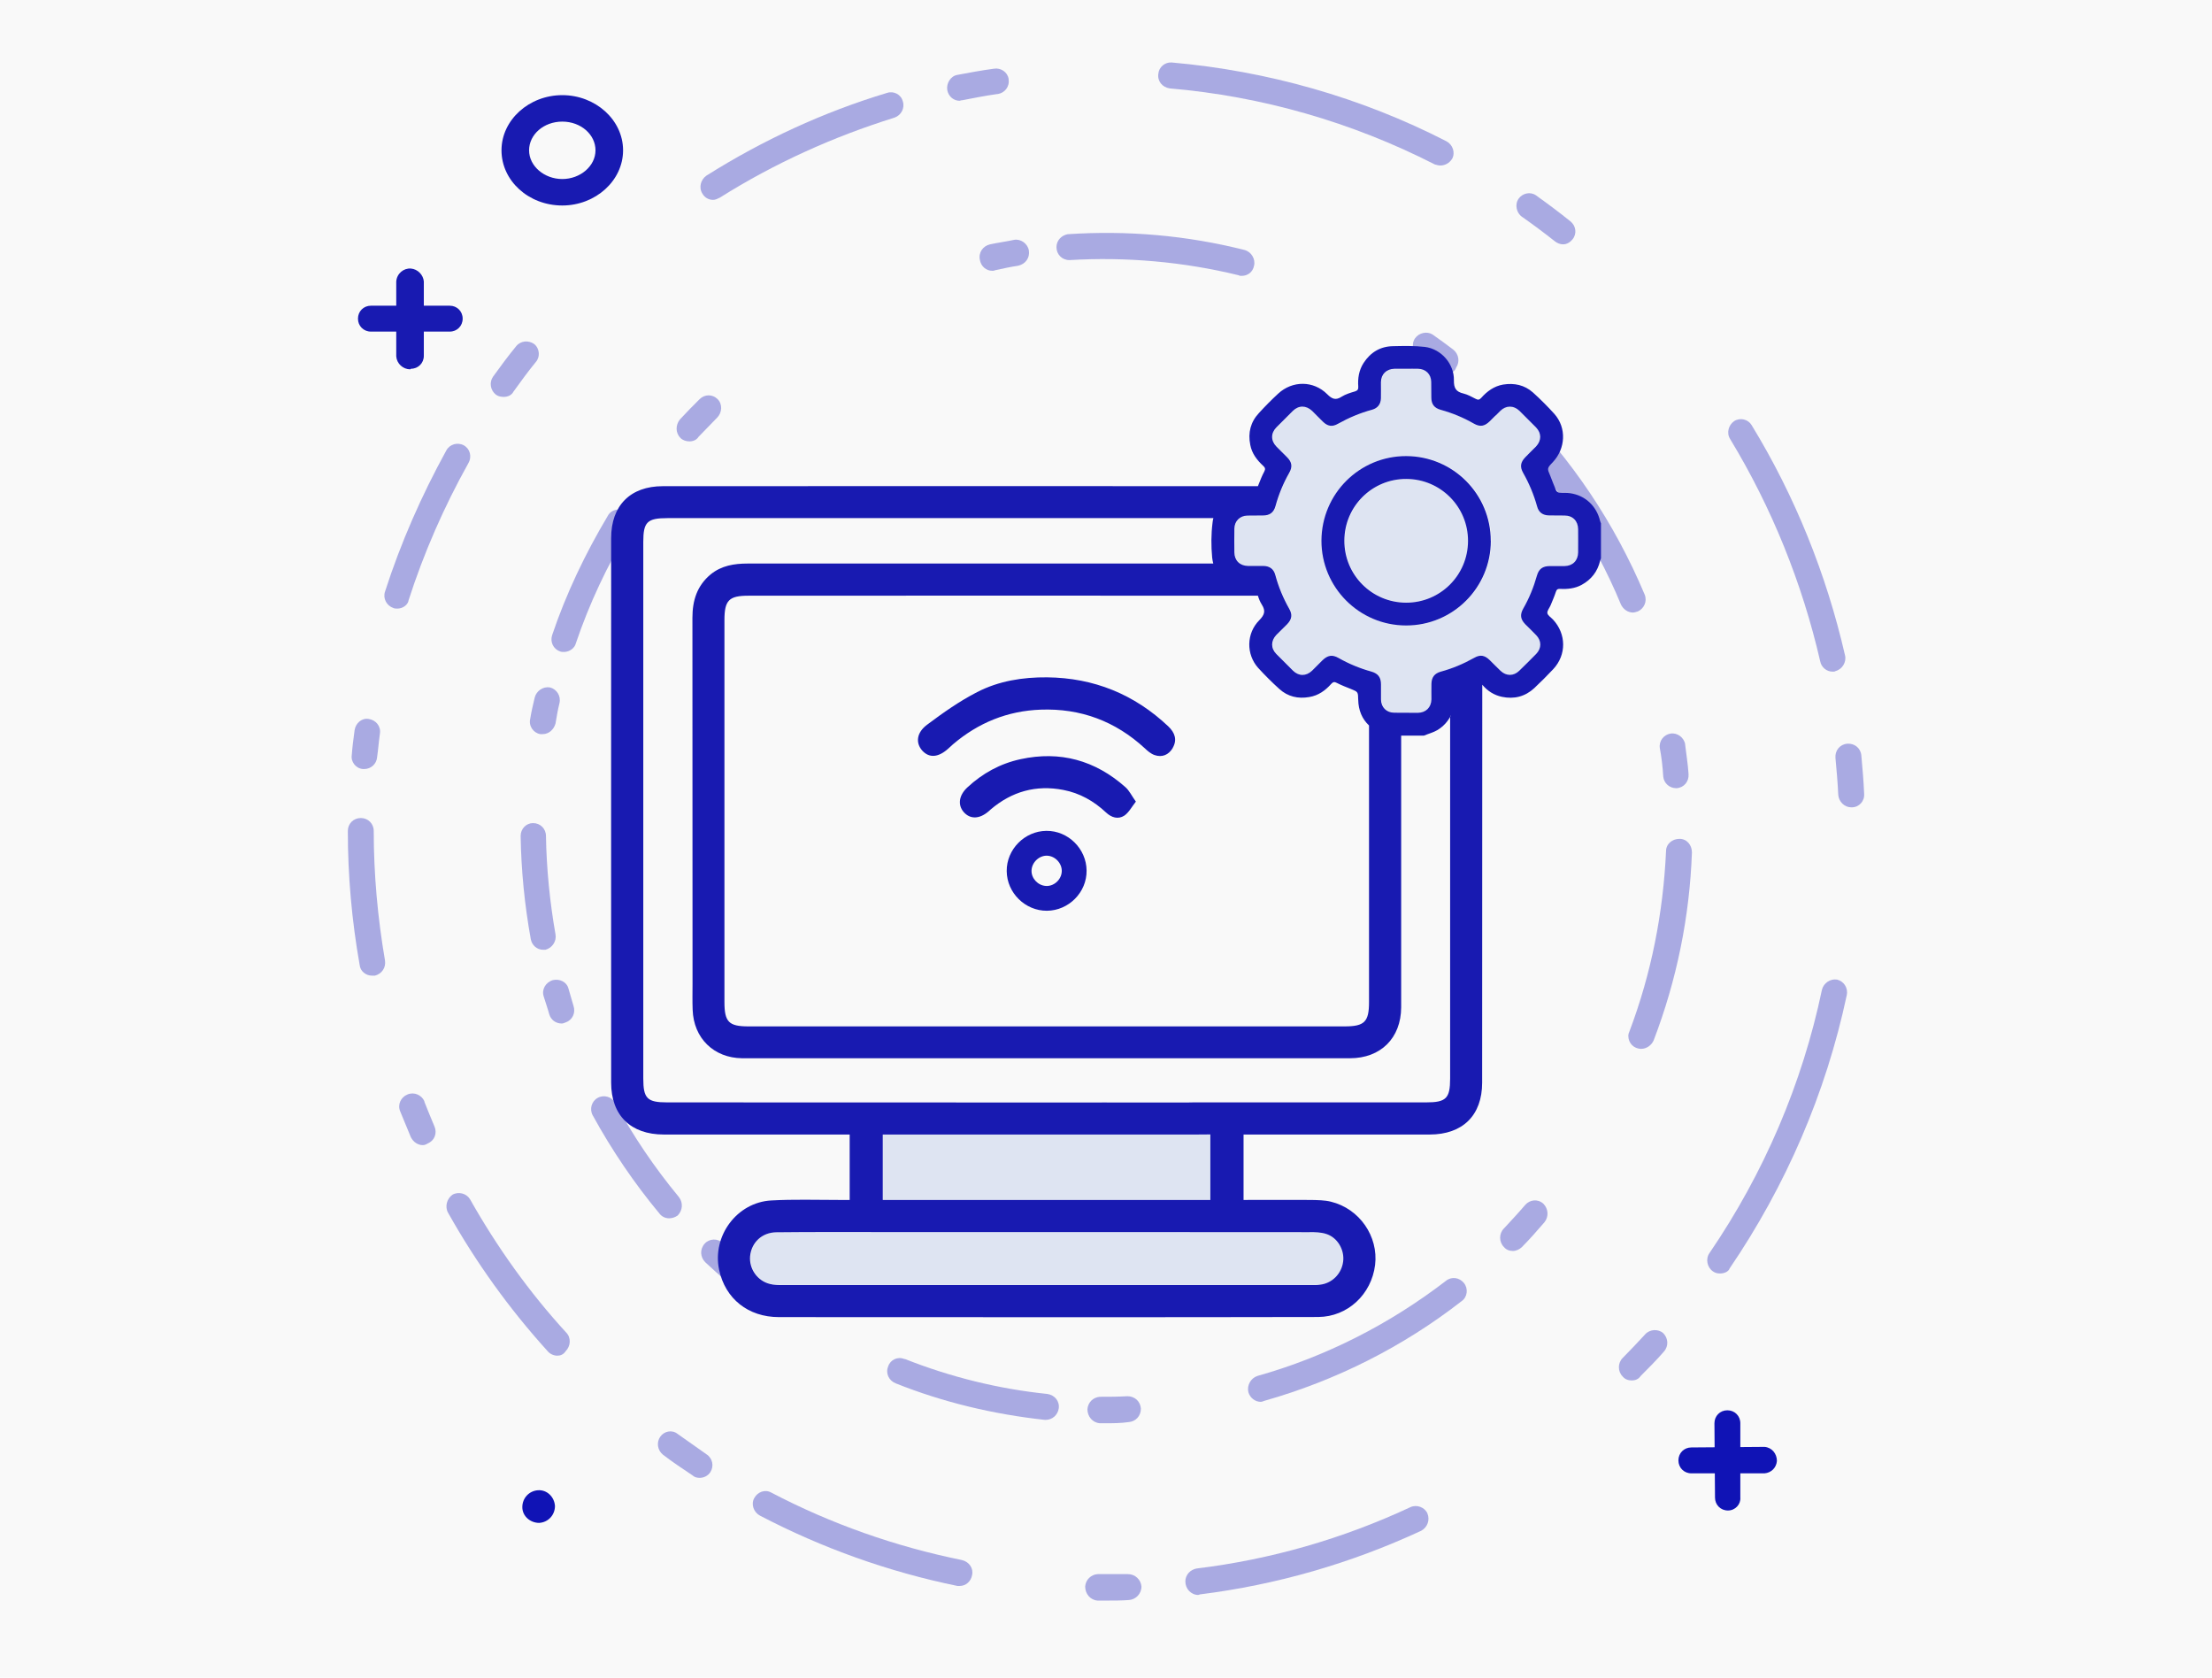 <?xml version="1.0" encoding="UTF-8"?>
<svg id="Layer_1" data-name="Layer 1" xmlns="http://www.w3.org/2000/svg" viewBox="0 0 393 298">
  <defs>
    <style>
      .cls-1 {
        fill: #181ab1;
      }

      .cls-2 {
        fill: #dee4f2;
      }

      .cls-3 {
        fill: #f9f9f9;
      }

      .cls-4 {
        fill: #1013b5;
      }

      .cls-5 {
        opacity: .34;
      }
    </style>
  </defs>
  <rect class="cls-3" width="393" height="298"/>
  <g>
    <g class="cls-5">
      <path class="cls-4" d="M196.4,252.8h-1c-1.3-.1-2.2-1.2-2.2-2.5,.1-1.2,1-2.1,2.2-2.2h0c1.6,0,3.2,0,4.9-.1,1.3,0,2.3,.9,2.4,2.2,0,1.3-.9,2.3-2.2,2.4-1.4,.2-2.8,.2-4.1,.2Z"/>
      <path class="cls-4" d="M185.8,252.2h-.2c-9.1-1-18-3.1-26.5-6.5-1.2-.5-1.8-1.8-1.3-3,.4-1.2,1.7-1.8,2.9-1.3h.1c8.1,3.2,16.6,5.3,25.3,6.2,1.3,.2,2.2,1.3,2,2.6-.2,1.2-1.2,2-2.3,2h0Z"/>
      <path class="cls-4" d="M130.7,228.3c-.5,0-1.1-.2-1.5-.6-1.3-1.1-2.6-2.3-3.9-3.5-.9-.9-1-2.3-.1-3.3,.8-.9,2.3-1,3.2-.1h0c1.2,1.1,2.5,2.3,3.7,3.4,1,.8,1.1,2.3,.3,3.3-.4,.5-1,.8-1.7,.8Z"/>
      <path class="cls-4" d="M118.9,216.4c-.7,0-1.3-.3-1.7-.8-4.5-5.4-8.5-11.3-11.9-17.5-.6-1.1-.2-2.5,.9-3.1s2.5-.2,3.1,.9h0c3.2,5.9,7,11.5,11.3,16.7,.8,1,.7,2.4-.2,3.3-.4,.3-1,.5-1.5,.5Z"/>
      <path class="cls-4" d="M99.8,181.8c-1,0-1.9-.6-2.2-1.6-.3-1.1-.7-2.2-1-3.2-.4-1.2,.3-2.5,1.6-2.9,1.2-.3,2.5,.3,2.8,1.5h0c.3,1,.6,2.1,.9,3.1,.4,1.2-.2,2.5-1.4,2.9-.2,.1-.5,.2-.7,.2Z"/>
      <path class="cls-4" d="M96.5,168.7c-1.1,0-2-.8-2.2-1.9-1.1-6.1-1.7-12.2-1.8-18.3,0-1.3,1-2.3,2.2-2.3h0c1.3,0,2.3,1,2.3,2.3,.1,5.9,.7,11.8,1.7,17.5,.2,1.2-.6,2.4-1.8,2.7h-.4Z"/>
      <path class="cls-4" d="M96.4,130.4h-.4c-1.2-.2-2.1-1.4-1.8-2.7,.2-1.3,.5-2.5,.8-3.8,.3-1.2,1.5-2,2.7-1.8h0c1.2,.3,2,1.5,1.7,2.8-.3,1.2-.5,2.4-.7,3.6-.3,1.1-1.2,1.9-2.3,1.9Z"/>
      <path class="cls-4" d="M100.2,115.8c-.3,0-.5,0-.7-.1-1.2-.4-1.8-1.7-1.4-2.9,2.5-7.4,5.9-14.5,9.9-21.2,.6-1.1,2-1.4,3.1-.8h0c1.1,.7,1.4,2.1,.7,3.2-3.9,6.4-7.1,13.2-9.5,20.3-.2,.8-1.1,1.5-2.1,1.5Z"/>
      <path class="cls-4" d="M122.5,78.4c-.6,0-1.2-.2-1.6-.6-.9-.9-.9-2.3-.1-3.3,1.1-1.2,2.3-2.4,3.5-3.6,.9-.9,2.3-.9,3.2,0h0c.9,.9,.8,2.4-.1,3.3-1.1,1.1-2.2,2.3-3.3,3.4-.3,.5-.9,.8-1.6,.8Z"/>
      <path class="cls-4" d="M176.3,48.1c-1.1,0-2-.8-2.2-1.9-.3-1.3,.5-2.5,1.8-2.8,1.4-.3,2.9-.5,4.3-.8,1.2-.2,2.4,.7,2.6,1.9h0c.2,1.3-.6,2.4-1.9,2.7-1.4,.2-2.7,.5-4.1,.8-.2,.1-.4,.1-.5,.1Z"/>
      <path class="cls-4" d="M220.6,49c-.2,0-.4,0-.5-.1-9.8-2.4-20-3.3-30.1-2.7-1.3,0-2.3-1-2.3-2.3,0-1.2,.9-2.1,2-2.3,10.6-.7,21.1,.2,31.4,2.8,1.2,.3,2,1.6,1.7,2.8-.2,1.1-1.1,1.8-2.2,1.8Z"/>
      <path class="cls-4" d="M257,66.4c-.5,0-1-.2-1.4-.5-1.2-.9-2.4-1.7-3.6-2.6-1-.7-1.3-2.2-.6-3.2s2.1-1.3,3.1-.7h0c1.3,.9,2.5,1.8,3.7,2.7,1,.8,1.2,2.2,.5,3.2-.2,.7-.9,1.1-1.7,1.1Z"/>
      <path class="cls-4" d="M290.1,108.8c-.9,0-1.7-.6-2.1-1.4-5-12.1-12.4-23-21.6-32.2-.9-.9-.9-2.4,0-3.3s2.3-.9,3.2,0h0c9.7,9.7,17.3,21.1,22.6,33.7,.5,1.2-.1,2.5-1.2,3-.3,.1-.6,.2-.9,.2Z"/>
      <path class="cls-4" d="M297.8,140c-1.2,0-2.2-.9-2.3-2.1-.1-1.7-.3-3.4-.6-5-.2-1.3,.7-2.4,1.9-2.6,1.2-.2,2.4,.7,2.6,1.9v.1c.2,1.7,.5,3.5,.6,5.2,.1,1.3-.8,2.4-2.1,2.5h-.1Z"/>
      <path class="cls-4" d="M291.6,186.3c-1.3,0-2.3-1-2.3-2.3,0-.3,.1-.6,.2-.8,3.9-10.3,6-21.1,6.5-32,0-1.3,1.1-2.2,2.4-2.2s2.2,1.1,2.2,2.4c-.4,11.4-2.7,22.7-6.8,33.4-.4,.9-1.3,1.5-2.2,1.5Z"/>
      <path class="cls-4" d="M268.8,222.2c-.6,0-1.2-.2-1.6-.7-.9-.9-.9-2.4,0-3.3,1.3-1.4,2.6-2.8,3.8-4.2,.8-.9,2.2-1.1,3.2-.2h0c.9,.9,1,2.3,.2,3.3-1.3,1.5-2.6,3-4,4.4-.4,.4-1,.7-1.6,.7Z"/>
      <path class="cls-4" d="M224,249c-1,0-1.9-.7-2.2-1.7-.3-1.2,.4-2.5,1.6-2.9,12.1-3.4,23.5-9.2,33.5-16.9,1-.8,2.4-.6,3.2,.4h0c.8,1,.6,2.5-.4,3.2-10.4,8.1-22.3,14.1-35,17.7-.3,.1-.5,.2-.7,.2Z"/>
      <path class="cls-4" d="M170.5,17.9c-1.1,0-2-.8-2.2-1.9-.2-1.2,.6-2.5,1.8-2.7,2.1-.4,4.3-.8,6.5-1.1,1.2-.2,2.4,.6,2.6,1.8v.1c.2,1.3-.7,2.4-1.9,2.6h-.1c-2.1,.3-4.2,.7-6.2,1.1-.3,0-.4,.1-.5,.1Z"/>
      <path class="cls-4" d="M126.7,35.5c-.8,0-1.5-.4-1.9-1.1-.7-1.1-.3-2.5,.7-3.2,10-6.3,20.8-11.3,32.1-14.7,1.2-.4,2.5,.3,2.8,1.5h0c.4,1.2-.3,2.5-1.5,2.9-10.9,3.4-21.3,8.1-31,14.2-.4,.2-.8,.4-1.2,.4Z"/>
      <path class="cls-4" d="M89.5,70.5c-.5,0-1-.1-1.4-.4-1-.8-1.2-2.2-.5-3.2,1.3-1.8,2.7-3.7,4.1-5.4,.8-1,2.2-1.1,3.2-.4h0c1,.8,1.1,2.3,.3,3.2-1.4,1.7-2.7,3.5-4,5.3-.3,.6-1,.9-1.7,.9Z"/>
      <path class="cls-4" d="M70.6,108.1c-.2,0-.5,0-.7-.1-1.2-.4-1.9-1.7-1.5-2.9,2.8-8.7,6.5-17.1,10.9-25.1,.6-1.1,2-1.5,3.1-.9h0c1.1,.6,1.5,2,.8,3.2-4.3,7.7-7.9,15.9-10.6,24.3-.1,.8-1,1.5-2,1.5Z"/>
      <path class="cls-4" d="M64.7,136.6h-.2c-1.3-.1-2.2-1.3-2-2.5,.1-1.4,.3-2.9,.5-4.4,.2-1.3,1.3-2.2,2.5-2h0c1.3,.2,2.2,1.3,2,2.6h0c-.2,1.4-.3,2.8-.5,4.2-.1,1.2-1.1,2.1-2.3,2.1Z"/>
      <path class="cls-4" d="M66.1,173.3c-1.1,0-2.1-.8-2.2-1.9-1.4-7.9-2.1-15.8-2.1-23.8,0-1.3,1-2.3,2.3-2.3h0c1.3,0,2.3,1,2.3,2.3h0c0,7.7,.7,15.4,2,23,.2,1.3-.6,2.4-1.8,2.7h-.5Z"/>
      <path class="cls-4" d="M75.1,203.4c-.9,0-1.7-.6-2.1-1.4-.6-1.5-1.3-3.1-1.9-4.6-.5-1.2,.1-2.5,1.3-3,1.2-.5,2.5,.1,3,1.2v.1c.6,1.5,1.2,3,1.8,4.4,.5,1.2,0,2.5-1.2,3-.3,.2-.6,.3-.9,.3Z"/>
      <path class="cls-4" d="M99,240.8c-.6,0-1.3-.3-1.7-.8-6.8-7.5-12.7-15.7-17.7-24.6-.6-1.1-.2-2.5,.8-3.2,1.1-.6,2.5-.2,3.1,.8h0c4.8,8.5,10.5,16.5,17.1,23.7,.9,.9,.8,2.4-.1,3.3-.4,.6-.9,.8-1.5,.8Z"/>
      <path class="cls-4" d="M124.3,262.5c-.4,0-.9-.1-1.2-.4-1.8-1.2-3.6-2.4-5.3-3.7-1-.8-1.2-2.2-.5-3.2,.7-1,2.1-1.3,3.1-.5h0c1.7,1.2,3.4,2.4,5.1,3.6,1.1,.7,1.4,2.1,.7,3.2-.4,.6-1.1,1-1.9,1Z"/>
      <path class="cls-4" d="M170.5,281.7h-.4c-12.2-2.5-24-6.7-35.1-12.5-1.1-.6-1.6-2-1-3.1s1.9-1.6,3-1h0c10.7,5.6,22.1,9.6,33.9,12,1.3,.3,2.1,1.5,1.8,2.7-.2,1.1-1.1,1.9-2.2,1.9h0Z"/>
      <path class="cls-4" d="M196.5,284.3h-1.5c-1.3-.1-2.2-1.2-2.2-2.5,.1-1.2,1-2.1,2.2-2.2h5.4c1.3,0,2.3,1,2.4,2.2,0,1.3-1,2.3-2.2,2.4-1.3,.1-2.7,.1-4.1,.1Z"/>
      <path class="cls-4" d="M212.9,283.3c-1.3,0-2.3-1.1-2.3-2.4,0-1.2,.9-2.1,2-2.3,13.2-1.6,26-5.3,38-10.9,1.1-.5,2.5,0,3,1.1h0c.5,1.2,0,2.5-1.1,3.1-12.5,5.8-25.7,9.6-39.3,11.3l-.3,.1Z"/>
      <path class="cls-4" d="M289.9,245.2c-.6,0-1.2-.2-1.6-.7-.9-.9-.9-2.4,0-3.3,1.3-1.3,2.7-2.8,4-4.2,.8-.9,2.3-1,3.2-.2h0c.9,.9,1,2.3,.1,3.3-1.3,1.5-2.7,2.9-4.1,4.3-.4,.6-1,.8-1.6,.8Z"/>
      <path class="cls-4" d="M305.6,226.2c-.5,0-.9-.1-1.3-.4-1-.7-1.3-2.2-.6-3.2,9.7-14.2,16.5-30.1,20-46.8,.3-1.2,1.5-2,2.7-1.8h0c1.2,.3,2,1.5,1.7,2.8-3.7,17.4-10.8,33.8-20.8,48.5-.2,.6-1,.9-1.7,.9Z"/>
      <path class="cls-4" d="M328.9,143.4c-1.2,0-2.2-1-2.3-2.2-.1-2.2-.3-4.4-.5-6.6-.1-1.3,.8-2.4,2.1-2.5,1.3-.1,2.4,.8,2.5,2.1,.2,2.2,.4,4.5,.5,6.8,.1,1.3-.9,2.4-2.2,2.4h-.1Z"/>
      <path class="cls-4" d="M325.6,119.3c-1.1,0-2-.8-2.2-1.8-3.2-13.9-8.6-27.3-16-39.5-.7-1.1-.3-2.5,.7-3.2,1.1-.7,2.5-.3,3.1,.7h0c7.7,12.6,13.3,26.5,16.6,40.9,.3,1.2-.5,2.5-1.7,2.8-.1,.1-.3,.1-.5,.1Z"/>
      <path class="cls-4" d="M277.7,43.4c-.5,0-1-.2-1.4-.5-1.9-1.5-3.9-3-5.9-4.4-1-.7-1.3-2.2-.6-3.2,.7-1,2.1-1.3,3.1-.6h0c2.1,1.5,4.1,3,6.1,4.6,1,.8,1.2,2.2,.4,3.2-.4,.5-1,.9-1.7,.9Z"/>
      <path class="cls-4" d="M255.9,29.4c-.3,0-.7-.1-1-.2-14.7-7.5-30.7-12.1-47.1-13.5-1.3-.2-2.2-1.3-2-2.6,.1-1.2,1.2-2.1,2.4-2,17,1.5,33.6,6.2,48.8,14,1.1,.6,1.6,2,1,3.1-.5,.8-1.3,1.2-2.1,1.2Z"/>
    </g>
    <path class="cls-4" d="M300.5,261.7c-1.3,0-2.3-1-2.3-2.3s1-2.3,2.3-2.3l13-.1h0c1.3,.1,2.2,1.2,2.2,2.5-.1,1.2-1,2.1-2.2,2.2h-13Z"/>
    <path class="cls-4" d="M307,268.3c-1.3,0-2.3-1-2.3-2.3h0l-.1-13.2c0-1.3,1-2.3,2.3-2.3h0c1.3,0,2.3,1,2.3,2.3v13.2c.1,1.2-.9,2.3-2.2,2.3h0Z"/>
    <path class="cls-4" d="M95.6,264.7c-1.6,.1-2.8,1.4-2.8,3s1.4,2.8,3,2.8c1.6-.1,2.8-1.4,2.8-3-.1-1.6-1.4-2.9-3-2.8h0Z"/>
    <g>
      <path class="cls-1" d="M99.9,36.5c-6,0-10.8-4.4-10.8-9.8s4.9-9.8,10.8-9.8,10.8,4.4,10.8,9.8-4.9,9.8-10.8,9.8Zm0-14.9c-3.3,0-5.9,2.3-5.9,5.1s2.7,5.1,5.9,5.1,5.9-2.3,5.9-5.1-2.6-5.1-5.9-5.1h0Z"/>
      <path class="cls-1" d="M79.9,58.9h-14c-1.3,0-2.3-1-2.3-2.3s1-2.3,2.3-2.3h14c1.3,0,2.3,1,2.3,2.3,0,1.3-1,2.3-2.3,2.3Z"/>
      <path class="cls-1" d="M72.9,65.6c-1.3,0-2.4-1-2.5-2.3h0v-13.3c.1-1.4,1.3-2.4,2.6-2.3,1.2,.1,2.2,1.1,2.3,2.3v13.2c0,1.3-1,2.3-2.3,2.3l-.1,.1Z"/>
    </g>
    <g>
      <g>
        <path class="cls-2" d="M235.7,219.16c-.94-.3-2.01-.32-2.98-.32-12.76-.02-25.52-.02-38.26-.02h-37.57c-6.27,0-12.58-.02-18.86,.04-2.6,.02-4.45,1.84-4.69,4.25-.19,2.22,1.29,4.39,3.51,4.93,.72,.2,1.52,.2,2.29,.2h93.84c.55,0,1.09,.02,1.61-.06,2.14-.24,3.82-1.94,4.1-4.08,.29-2.08-.95-4.28-2.98-4.93Z"/>
        <path class="cls-3" d="M257.7,191.56V127.3c-.5,.91-1.22,1.69-2.22,2.33-.75,.46-1.64,.68-2.46,1.03h-4.04v48.25c-.02,5.47-3.64,9.05-9.09,9.05h-108.02c-4.99-.06-8.59-3.55-8.76-8.62-.06-1.55-.02-3.07-.02-4.62,0-21.67,0-43.33-.02-65,0-3.07,.81-5.71,3.27-7.74,1.89-1.52,4.14-1.89,6.52-1.89h82.75c-.09-.33-.15-.7-.2-1.07-.19-2.05-.19-4.14,.06-6.19,.02-.28,.09-.55,.15-.8H118.64c-3.6,0-4.3,.67-4.3,4.23v95.28c0,3.58,.7,4.25,4.25,4.25,24.34,0,48.67,0,73.01,.02h3.92c.52,0,1.02-.04,1.52,0h13.93c.39-.02,.75-.02,1.14-.02h41.31c3.55,0,4.28-.7,4.28-4.23Z"/>
        <path class="cls-2" d="M212.33,201.5h-55.43v11.63h58.2v-11.62h-2.77c.29,0,.58,0,.88,0-.29,0-.59,0-.88,0Z"/>
        <path class="cls-2" d="M278.04,91.58c-.93-.02-1.85,0-2.77-.02-1.11-.02-1.83-.55-2.11-1.62-.59-2.11-1.42-4.09-2.49-5.97-.59-1.07-.46-1.85,.39-2.75,.63-.65,1.28-1.26,1.92-1.92,.98-1.04,.98-2.35,0-3.38-.98-1-1.97-1.98-2.97-2.97-1.02-.98-2.35-.98-3.38,0-.63,.62-1.24,1.24-1.87,1.88-.94,.91-1.73,1.05-2.86,.39-1.84-1.04-3.78-1.85-5.83-2.42-1.18-.32-1.7-1-1.7-2.2-.02-.91,0-1.85-.02-2.77-.02-1.37-.98-2.31-2.35-2.33-.7-.02-1.4,0-2.09,0h-2.09c-1.42,.02-2.37,.96-2.4,2.38,0,.94,.02,1.88,0,2.84-.02,1.07-.57,1.78-1.59,2.07-2.12,.56-4.12,1.41-6.04,2.49-1.03,.59-1.83,.46-2.68-.38-.66-.63-1.27-1.28-1.92-1.92-1.08-1-2.38-1.03-3.43,0-.98,.98-1.97,1.94-2.92,2.92-1.03,1.05-1.03,2.38,0,3.43,.63,.66,1.28,1.27,1.92,1.92,.85,.87,.95,1.68,.35,2.75-1.07,1.87-1.87,3.84-2.44,5.91-.33,1.13-1.03,1.66-2.22,1.66-.94,.02-1.85,0-2.77,.02-1.33,.02-2.29,.99-2.31,2.31-.02,1.42-.02,2.84,0,4.25,.02,1.42,.98,2.36,2.4,2.38,.91,.02,1.85,0,2.77,0,1.11,.02,1.83,.55,2.11,1.64,.57,2.09,1.4,4.08,2.46,5.98,.61,1.04,.48,1.85-.37,2.74-.63,.63-1.28,1.27-1.92,1.9-.98,1.04-1,2.35,0,3.38,.98,1,1.97,1.98,2.97,2.96,1.02,1,2.33,1,3.38,0,.63-.61,1.24-1.24,1.85-1.85,.94-.91,1.74-1.04,2.86-.41,1.85,1.04,3.8,1.85,5.84,2.42,1.2,.35,1.7,1.03,1.7,2.27v2.7c.02,1.37,.98,2.33,2.36,2.33,1.4,.02,2.81,.02,4.2,.02,1.42-.02,2.36-.96,2.4-2.38,0-.91-.02-1.85,0-2.77,.02-1.16,.55-1.85,1.66-2.16,2.07-.56,4.03-1.4,5.91-2.44,1.09-.63,1.88-.51,2.79,.39,.65,.63,1.26,1.28,1.92,1.89,1,.96,2.34,.96,3.31,0,1.03-.98,2.03-1.98,3.03-3.01,.95-1,.95-2.31,0-3.31-.63-.67-1.31-1.31-1.97-1.96-.85-.9-.95-1.68-.34-2.78,1.04-1.83,1.85-3.79,2.41-5.82,.35-1.24,1.03-1.73,2.31-1.75,.9,0,1.77,.02,2.64,0,1.42-.02,2.36-.98,2.37-2.4,.02-1.37,0-2.74,0-4.12-.02-1.46-.95-2.42-2.4-2.42Zm-28.13,19.51c-8.33,0-15.08-6.77-15.04-15.09,.03-8.32,6.76-15.03,15.07-15,8.32,.02,15.02,6.74,15.01,15.05,0,8.31-6.73,15.03-15.04,15.04Z"/>
        <path class="cls-2" d="M249.94,85.06c-6.08-.02-11,4.88-11.02,10.96-.02,6.08,4.88,11,10.96,11.02,6.07,.02,10.99-4.88,11.02-10.96,.02-6.08-4.88-11-10.96-11.02Z"/>
        <path class="cls-3" d="M224.25,107.39c-.3-.47-.52-1.02-.7-1.59-30.18-.02-60.33-.02-90.51,0-3.47,0-4.28,.81-4.28,4.32v67.83c0,3.54,.79,4.32,4.28,4.32h105.93c3.51,0,4.32-.8,4.32-4.29v-49.14c-1.24-1.16-1.88-2.7-1.92-4.56-.02-1.42-.02-1.4-1.29-1.92-.85-.33-1.68-.66-2.48-1.08-.44-.23-.7-.19-1.03,.18-1.05,1.18-2.29,2.07-3.91,2.33-1.98,.35-3.79-.06-5.3-1.42-1.31-1.17-2.58-2.44-3.77-3.75-2.16-2.42-2.12-6.13,.19-8.46,.91-.94,1.18-1.64,.46-2.78Zm-38.17,54.37c-3.86,.04-7.12-3.16-7.16-7.04-.03-3.85,3.18-7.12,7.05-7.15,3.85-.03,7.1,3.18,7.14,7.05,.05,3.85-3.17,7.1-7.04,7.13Zm13.75-16.9c-1.11,.72-2.29,.35-3.25-.55-2.16-2.03-4.67-3.45-7.59-4.01-4.86-.94-9.16,.28-12.91,3.47-.13,.11-.26,.24-.39,.35-1.61,1.37-3.25,1.42-4.4,.11-1.09-1.26-.87-2.97,.65-4.38,2.7-2.51,5.84-4.23,9.44-5.01,7.04-1.53,13.26,.2,18.62,4.95,.72,.63,1.13,1.55,1.88,2.59-.76,.98-1.26,1.94-2.05,2.49Zm8.59-11.98c-.72,1.2-1.88,1.7-3.21,1.24-.65-.22-1.24-.72-1.74-1.2-5.23-4.82-11.4-7.13-18.51-6.87-5.91,.22-11.08,2.33-15.57,6.15-.28,.24-.52,.48-.79,.72-1.79,1.64-3.42,1.77-4.67,.41-1.2-1.35-1.05-3.18,.85-4.6,2.83-2.12,5.76-4.19,8.9-5.8,3.84-1.98,8.09-2.66,12.43-2.62,8.31,.09,15.5,3.01,21.54,8.72,1.16,1.11,1.61,2.38,.76,3.84Z"/>
        <path class="cls-3" d="M186.13,151.98c-1.43-.06-2.74,1.18-2.79,2.63-.06,1.38,1.11,2.64,2.5,2.74,1.44,.11,2.78-1.08,2.86-2.54,.08-1.43-1.13-2.76-2.58-2.83Z"/>
      </g>
      <g>
        <g>
          <path class="cls-1" d="M208.35,132.88c-.72,1.2-1.88,1.7-3.21,1.24-.65-.22-1.24-.72-1.74-1.2-5.23-4.82-11.4-7.13-18.51-6.87-5.91,.22-11.08,2.33-15.57,6.15-.28,.24-.52,.48-.79,.72-1.79,1.64-3.42,1.77-4.67,.41-1.2-1.35-1.05-3.18,.85-4.6,2.83-2.12,5.76-4.19,8.9-5.8,3.84-1.98,8.09-2.66,12.43-2.62,8.31,.09,15.5,3.01,21.54,8.72,1.16,1.11,1.61,2.38,.76,3.84Z"/>
          <path class="cls-1" d="M185.91,147.58c-3.87,.03-7.09,3.3-7.05,7.15,.03,3.87,3.3,7.07,7.15,7.04,3.87-.03,7.09-3.28,7.04-7.14-.03-3.87-3.28-7.09-7.14-7.05Zm-.13,9.78c-1.4-.1-2.56-1.36-2.51-2.74,.05-1.45,1.36-2.69,2.79-2.63,1.45,.07,2.66,1.4,2.58,2.83-.08,1.46-1.43,2.66-2.86,2.54Z"/>
          <path class="cls-1" d="M201.81,142.38c-.76,.98-1.26,1.94-2.05,2.49-1.11,.72-2.29,.35-3.25-.55-2.16-2.03-4.67-3.45-7.59-4.01-4.86-.94-9.16,.28-12.91,3.47-.13,.11-.26,.24-.39,.35-1.61,1.37-3.25,1.42-4.4,.11-1.09-1.26-.87-2.97,.65-4.38,2.7-2.51,5.84-4.23,9.44-5.01,7.04-1.53,13.26,.2,18.62,4.95,.72,.63,1.13,1.55,1.88,2.59Z"/>
        </g>
        <path class="cls-1" d="M195.44,195.82h1.53c-.5-.04-1,0-1.53,0Zm0,0h1.53c-.5-.04-1,0-1.53,0Z"/>
        <path class="cls-1" d="M257.63,127.16v.15c.04-.09,.11-.2,.13-.31-.04,.04-.09,.11-.13,.15Z"/>
        <path class="cls-1" d="M215.02,201.49v.02h-2.77c.89,0,1.81-.02,2.77-.02Z"/>
        <g>
          <path class="cls-1" d="M257.7,127.07s-.04,.07-.07,.09v.15c.04-.07,.09-.17,.11-.26l-.04,.02Z"/>
          <path class="cls-1" d="M284.3,92.6c-.61-2.68-2.62-4.6-5.32-4.99-.63-.11-1.31-.02-1.94-.09-.22-.02-.48-.22-.57-.41-.37-.83-.68-1.7-1.02-2.55-.59-1.37-.61-1.37,.41-2.44,2.31-2.44,2.49-6.13,.31-8.59-1.2-1.33-2.49-2.62-3.82-3.82-1.5-1.33-3.31-1.72-5.3-1.4-1.61,.28-2.86,1.2-3.9,2.38-.33,.35-.57,.37-.98,.15-.7-.35-1.4-.76-2.16-.94-1.33-.31-1.72-.96-1.7-2.35,.07-2.92-2.27-5.58-5.17-5.93-1.88-.22-3.77-.17-5.67-.13-2.25,.04-3.99,1.11-5.21,2.99-.83,1.29-1.05,2.73-.94,4.21,.02,.46-.11,.68-.57,.83-.81,.24-1.68,.5-2.38,.94-1.07,.7-1.72,.41-2.57-.44-2.44-2.44-6.19-2.44-8.72-.09-1.18,1.09-2.33,2.25-3.42,3.45-1.48,1.59-1.96,3.49-1.53,5.63,.28,1.53,1.18,2.7,2.29,3.73,.35,.31,.44,.57,.2,1.02-.39,.72-.7,1.5-1,2.27-.04,.11-.09,.22-.13,.33-35.24-.02-70.49-.02-105.73,0-5.78,0-9.18,3.45-9.18,9.22,0,32.25-.02,64.48,0,96.72,0,5.82,3.47,9.22,9.35,9.22h33.03v11.62h-1.98c-3.99,0-7.96-.13-11.95,.09-6.11,.33-10.53,6.32-9.27,12.3,1.09,5.15,5.15,8.42,10.64,8.42,19.17,.02,38.33,.02,57.52,.02,12.76-.02,25.53,0,38.29-.04,5.23-.04,9.46-4.03,10.1-9.25,.61-5.08-2.77-9.99-7.85-11.23-1.13-.28-2.35-.28-3.53-.31-3.97-.02-7.94,0-11.99,0v-11.62h33.06c5.87,0,9.33-3.4,9.33-9.22,.02-23.57,.02-47.12,.02-70.67,.02,.02,.04,.04,.07,.07,.89,1.05,2.03,1.77,3.4,2.07,2.16,.46,4.12-.02,5.76-1.53,1.16-1.09,2.29-2.22,3.38-3.38,2.38-2.55,2.33-6.26-.04-8.81-.35-.37-.92-.72-1-1.13-.07-.44,.37-.92,.57-1.4,.33-.81,.68-1.59,.94-2.4,.13-.41,.33-.55,.76-.52,1.31,.07,2.62-.07,3.79-.7,1.74-.94,2.86-2.38,3.31-4.3,.04-.15,.11-.28,.15-.44v-6.21c-.04-.11-.11-.24-.13-.35Zm-51.65,126.25c.98,0,2.05,.02,2.99,.33,2.03,.65,3.27,2.86,2.99,4.93-.28,2.14-1.96,3.84-4.1,4.08-.52,.09-1.07,.07-1.61,.07h-93.85c-.76,0-1.57,0-2.29-.2-2.22-.55-3.71-2.7-3.51-4.93,.24-2.42,2.09-4.23,4.69-4.25,6.28-.07,12.58-.04,18.86-.04h37.57c12.76,0,25.51,0,38.27,.02Zm-75.81-5.71v-11.62h55.43c.89,0,1.81-.02,2.77-.02v11.64h-58.2Zm100.8-85.82v64.26c0,3.53-.72,4.23-4.27,4.23h-41.32c-.39,0-.74,0-1.13,.02h-19.38c-24.33-.02-48.67-.02-73-.02-3.55,0-4.25-.68-4.25-4.25V96.26c0-3.55,.7-4.23,4.3-4.23h96.99c-.07,.26-.13,.52-.15,.81-.26,2.05-.26,4.14-.07,6.19,.04,.37,.11,.74,.2,1.07h-82.75c-2.38,0-4.62,.37-6.52,1.9-2.46,2.03-3.27,4.67-3.27,7.74,.02,21.67,.02,43.33,.02,65,0,1.55-.04,3.07,.02,4.62,.17,5.06,3.77,8.55,8.77,8.61h108.02c5.45,0,9.07-3.58,9.09-9.05v-48.25h4.03c.83-.35,1.72-.57,2.46-1.02,1-.63,1.72-1.42,2.22-2.33v-.15s.04-.07,.07-.09l.04-.02c-.02,.09-.07,.2-.11,.26Zm-34.1-8.68c1.2,1.31,2.46,2.57,3.77,3.75,1.5,1.35,3.31,1.77,5.3,1.42,1.61-.26,2.86-1.16,3.9-2.33,.33-.37,.59-.41,1.02-.17,.81,.41,1.64,.74,2.49,1.07,1.26,.52,1.26,.5,1.29,1.92,.04,1.85,.68,3.4,1.92,4.56v49.15c0,3.49-.81,4.3-4.32,4.3h-105.93c-3.49,0-4.27-.78-4.27-4.32V110.13c0-3.51,.81-4.32,4.27-4.32,30.18-.02,60.33-.02,90.51,0,.17,.57,.39,1.11,.7,1.59,.72,1.13,.46,1.83-.46,2.77-2.31,2.33-2.35,6.04-.2,8.46Zm56.84-20.5c-.02,1.42-.96,2.38-2.38,2.4-.87,.02-1.74,0-2.64,0-1.29,.02-1.96,.5-2.31,1.74-.57,2.03-1.37,3.99-2.42,5.82-.61,1.09-.5,1.88,.35,2.77,.65,.65,1.33,1.29,1.96,1.96,.96,1,.96,2.31,0,3.31-1,1.02-2.01,2.03-3.03,3.01-.98,.96-2.31,.96-3.31,0-.65-.61-1.26-1.26-1.92-1.9-.92-.89-1.7-1.02-2.79-.39-1.88,1.05-3.84,1.88-5.91,2.44-1.11,.31-1.64,1-1.66,2.16-.02,.92,0,1.85,0,2.77-.04,1.42-.98,2.35-2.4,2.38-1.4,0-2.81,0-4.21-.02-1.37,0-2.33-.96-2.35-2.33v-2.7c0-1.24-.5-1.92-1.7-2.27-2.05-.57-3.99-1.37-5.84-2.42-1.11-.63-1.92-.5-2.86,.41-.61,.61-1.22,1.24-1.85,1.85-1.05,1-2.35,1-3.38,0-1-.98-1.98-1.96-2.97-2.97-1-1.02-.98-2.33,0-3.38,.63-.63,1.29-1.26,1.92-1.9,.85-.89,.98-1.7,.37-2.75-1.07-1.9-1.9-3.88-2.46-5.97-.28-1.09-1-1.61-2.11-1.64-.92,0-1.85,.02-2.77,0-1.42-.02-2.38-.96-2.4-2.38-.02-1.42-.02-2.83,0-4.25,.02-1.33,.98-2.29,2.31-2.31,.92-.02,1.83,0,2.77-.02,1.2,0,1.9-.52,2.22-1.66,.57-2.07,1.37-4.03,2.44-5.91,.61-1.07,.5-1.88-.35-2.75-.63-.65-1.29-1.26-1.92-1.92-1.02-1.05-1.02-2.38,0-3.42,.96-.98,1.94-1.94,2.92-2.92,1.05-1.02,2.35-1,3.42,0,.65,.63,1.26,1.29,1.92,1.92,.85,.83,1.66,.96,2.68,.37,1.92-1.07,3.92-1.92,6.04-2.49,1.02-.28,1.57-1,1.59-2.07,.02-.96,0-1.9,0-2.83,.02-1.42,.98-2.35,2.4-2.38h2.09c.7,0,1.4-.02,2.09,0,1.37,.02,2.33,.96,2.35,2.33,.02,.92,0,1.85,.02,2.77,0,1.2,.52,1.88,1.7,2.2,2.05,.57,3.99,1.37,5.82,2.42,1.13,.65,1.92,.52,2.86-.39,.63-.63,1.24-1.26,1.88-1.88,1.02-.98,2.35-.98,3.38,0,1,.98,1.98,1.96,2.97,2.97,.98,1.02,.98,2.33,0,3.38-.63,.65-1.29,1.26-1.92,1.92-.85,.89-.98,1.68-.39,2.75,1.07,1.88,1.9,3.86,2.49,5.97,.28,1.07,1,1.59,2.12,1.61,.92,.02,1.83,0,2.77,.02,1.44,0,2.38,.96,2.4,2.42,0,1.37,.02,2.75,0,4.12Z"/>
          <path class="cls-1" d="M264.87,96.07c0,8.31-6.73,15.03-15.04,15.03-8.33,0-15.08-6.77-15.05-15.09,.04-8.32,6.77-15.02,15.07-15,8.32,.03,15.02,6.75,15.01,15.06Zm-4.05,.02c.02-6.08-4.88-11-10.96-11.02-6.08-.02-11,4.88-11.01,10.96-.02,6.08,4.88,11,10.96,11.02,6.07,.02,11-4.88,11.01-10.96Z"/>
        </g>
      </g>
    </g>
  </g>
</svg>
